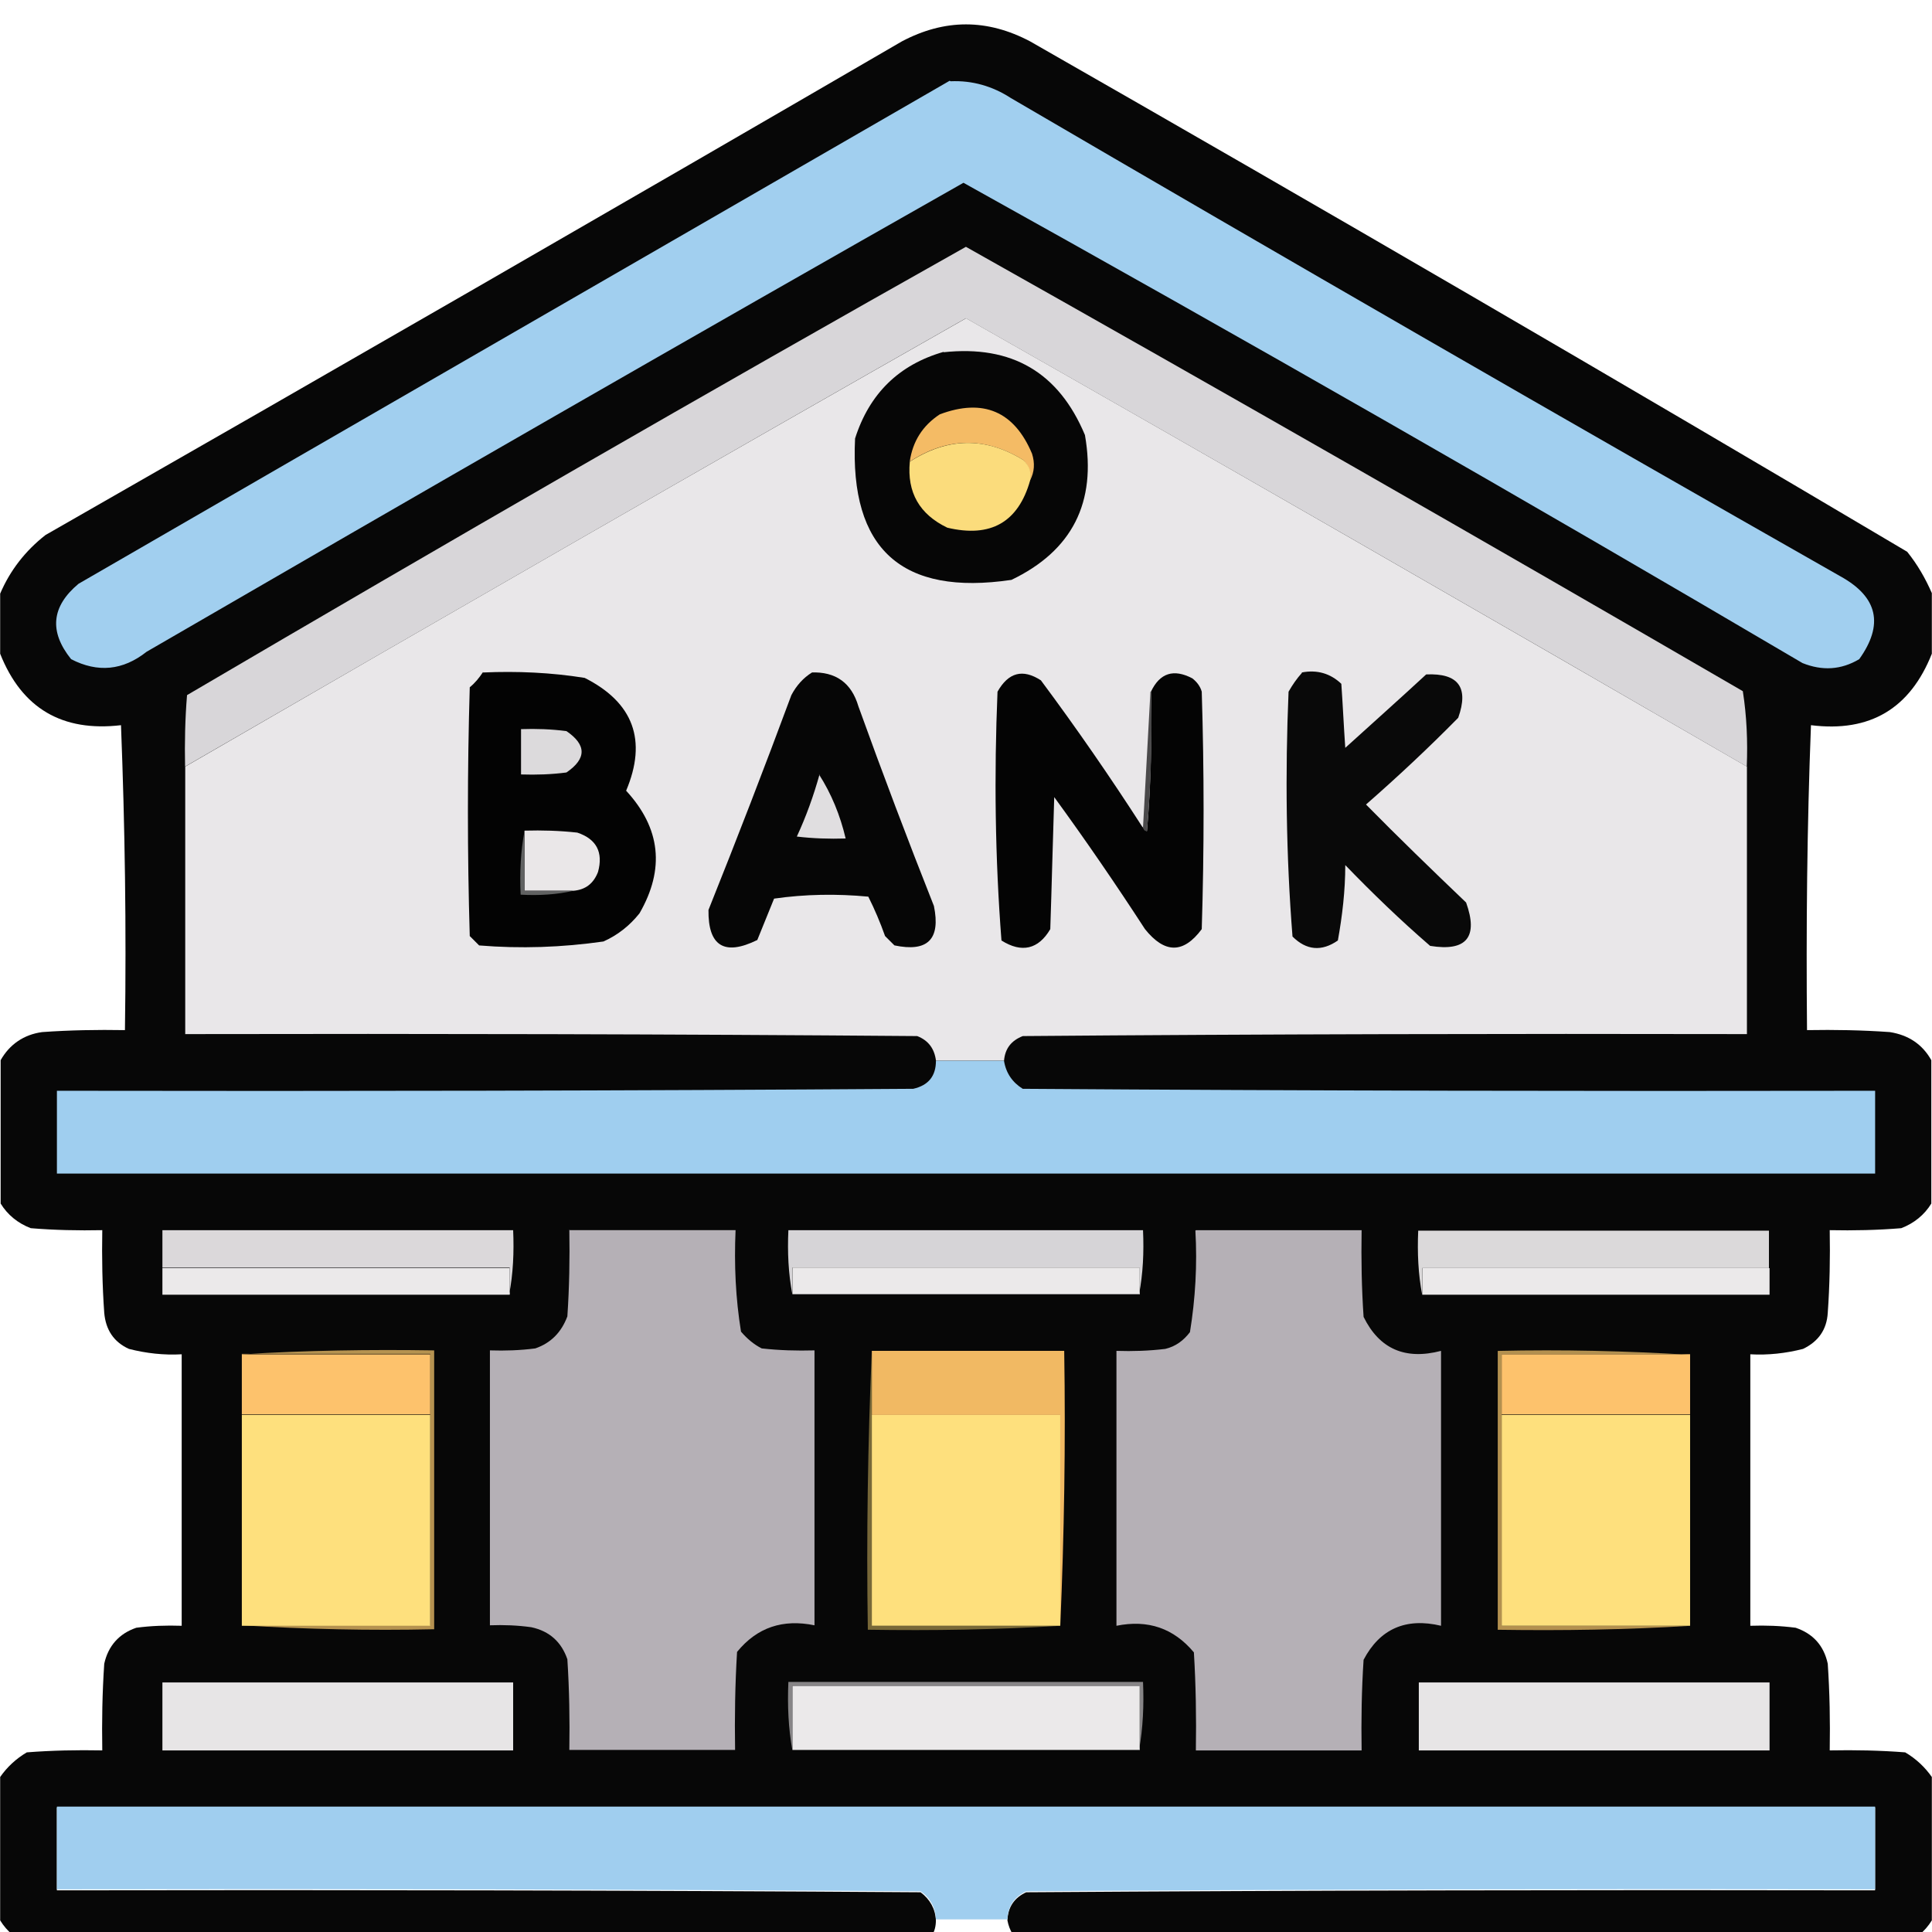 <svg width="48" height="48" viewBox="0 0 48 48" fill="none" xmlns="http://www.w3.org/2000/svg">
<g clip-path="url(#clip0_44112_40740)">
<path opacity="0.98" fill-rule="evenodd" clip-rule="evenodd" d="M47.996 14.749V16.242C47.456 17.601 46.464 18.201 44.993 18.017C44.895 20.538 44.871 23.072 44.895 25.593C45.581 25.581 46.268 25.593 46.954 25.642C47.42 25.716 47.763 25.948 47.983 26.34V29.902C47.812 30.183 47.554 30.392 47.236 30.514C46.648 30.563 46.047 30.575 45.459 30.563C45.471 31.248 45.459 31.934 45.41 32.619C45.385 33.035 45.177 33.329 44.797 33.513C44.368 33.623 43.927 33.672 43.486 33.647V40.392C43.866 40.379 44.233 40.392 44.613 40.441C45.042 40.587 45.312 40.881 45.41 41.334C45.459 42.056 45.471 42.766 45.459 43.488C46.084 43.476 46.709 43.488 47.334 43.537C47.604 43.696 47.824 43.904 47.996 44.149V47.711C47.824 47.993 47.567 48.201 47.248 48.323C39.968 48.384 32.689 48.384 25.409 48.323C25.201 48.164 25.078 47.968 25.029 47.711C25.041 47.381 25.201 47.148 25.495 47.013C32.529 46.965 39.552 46.952 46.586 46.965V44.908H1.413V46.965C8.57 46.952 15.715 46.965 22.872 47.013C23.105 47.185 23.24 47.43 23.252 47.711C23.252 47.993 23.13 48.201 22.872 48.323C15.495 48.384 8.129 48.384 0.751 48.323C0.433 48.201 0.175 47.993 0.004 47.711V44.149C0.175 43.904 0.396 43.696 0.666 43.537C1.291 43.488 1.916 43.476 2.541 43.488C2.529 42.766 2.541 42.056 2.59 41.334C2.688 40.893 2.957 40.587 3.386 40.441C3.754 40.392 4.134 40.379 4.514 40.392V33.647C4.073 33.672 3.631 33.623 3.203 33.513C2.823 33.341 2.627 33.035 2.59 32.619C2.541 31.934 2.529 31.248 2.541 30.563C1.952 30.575 1.352 30.563 0.764 30.514C0.445 30.392 0.188 30.183 0.016 29.902V26.34C0.237 25.948 0.592 25.704 1.046 25.642C1.732 25.593 2.418 25.581 3.104 25.593C3.141 23.06 3.104 20.538 3.006 18.017C1.548 18.188 0.543 17.601 0.004 16.242V14.749C0.249 14.174 0.629 13.684 1.131 13.292C8.239 9.229 15.335 5.14 22.407 1.028C23.473 0.465 24.527 0.465 25.593 1.028C32.897 5.202 40.152 9.424 47.383 13.708C47.64 14.027 47.836 14.369 47.996 14.736V14.749Z" fill="#030303"/>
<path fill-rule="evenodd" clip-rule="evenodd" d="M23.618 2.019C24.157 1.995 24.66 2.141 25.113 2.435C31.964 6.438 38.839 10.403 45.727 14.32C46.658 14.834 46.805 15.52 46.192 16.377C45.739 16.646 45.273 16.67 44.783 16.474C37.883 12.411 30.934 8.433 23.937 4.541C17.16 8.384 10.395 12.276 3.642 16.193C3.054 16.658 2.429 16.719 1.767 16.377C1.215 15.691 1.277 15.067 1.951 14.504C9.169 10.33 16.387 6.168 23.593 2.007L23.618 2.019Z" fill="#A1CFEF"/>
<path fill-rule="evenodd" clip-rule="evenodd" d="M43.398 19.045C36.952 15.312 30.481 11.591 23.998 7.907C17.515 11.591 11.057 15.312 4.598 19.045C4.586 18.457 4.598 17.858 4.647 17.27C11.069 13.5 17.515 9.779 23.998 6.132C30.457 9.767 36.891 13.451 43.3 17.172C43.398 17.797 43.423 18.421 43.398 19.045Z" fill="#D8D6D9"/>
<path fill-rule="evenodd" clip-rule="evenodd" d="M43.402 19.046V25.692C37.409 25.68 31.404 25.692 25.411 25.741C25.129 25.851 24.97 26.047 24.945 26.353H23.254C23.217 26.059 23.07 25.851 22.788 25.741C16.722 25.692 10.668 25.68 4.602 25.692V19.046C11.048 15.312 17.519 11.591 24.002 7.907C30.485 11.591 36.943 15.312 43.402 19.046Z" fill="#E9E7E9"/>
<path fill-rule="evenodd" clip-rule="evenodd" d="M23.438 8.752C25.141 8.568 26.305 9.254 26.955 10.808C27.249 12.485 26.636 13.684 25.129 14.407C22.408 14.81 21.109 13.648 21.244 10.894C21.599 9.78 22.335 9.058 23.45 8.74L23.438 8.752Z" fill="#060606"/>
<path fill-rule="evenodd" clip-rule="evenodd" d="M25.592 11.934C25.616 11.726 25.555 11.555 25.408 11.42C24.464 10.845 23.521 10.869 22.602 11.469C22.675 10.967 22.92 10.575 23.349 10.294C24.428 9.89 25.2 10.22 25.641 11.273C25.714 11.506 25.702 11.726 25.592 11.934Z" fill="#F4BB65"/>
<path fill-rule="evenodd" clip-rule="evenodd" d="M25.594 11.935C25.3 12.975 24.614 13.367 23.535 13.11C22.849 12.779 22.531 12.241 22.604 11.47C23.535 10.87 24.467 10.845 25.411 11.421C25.57 11.555 25.631 11.726 25.594 11.935Z" fill="#FBDC7C"/>
<path fill-rule="evenodd" clip-rule="evenodd" d="M32.344 16.707C32.724 16.634 33.055 16.732 33.325 16.989C33.362 17.515 33.386 18.054 33.423 18.58C34.097 17.968 34.771 17.368 35.433 16.756C36.229 16.72 36.499 17.075 36.229 17.833C35.494 18.58 34.722 19.302 33.938 19.988C34.746 20.808 35.58 21.616 36.425 22.423C36.732 23.28 36.438 23.647 35.531 23.5C34.795 22.864 34.097 22.191 33.423 21.493C33.423 22.13 33.349 22.754 33.239 23.366C32.835 23.647 32.455 23.611 32.112 23.268C31.952 21.248 31.928 19.216 32.014 17.185C32.112 17.013 32.222 16.854 32.344 16.72V16.707Z" fill="#090909"/>
<path fill-rule="evenodd" clip-rule="evenodd" d="M12.002 16.708C12.848 16.671 13.693 16.708 14.526 16.842C15.74 17.454 16.083 18.397 15.556 19.645C16.414 20.576 16.524 21.591 15.887 22.693C15.642 22.999 15.348 23.232 14.992 23.391C13.963 23.538 12.933 23.574 11.904 23.489C11.83 23.415 11.745 23.33 11.671 23.256C11.61 21.2 11.61 19.143 11.671 17.075C11.806 16.965 11.904 16.842 12.002 16.695V16.708Z" fill="#030303"/>
<path fill-rule="evenodd" clip-rule="evenodd" d="M20.151 16.707C20.764 16.683 21.156 16.965 21.328 17.552C21.928 19.217 22.553 20.869 23.203 22.509C23.374 23.342 23.043 23.66 22.222 23.488L21.989 23.256C21.867 22.913 21.732 22.595 21.573 22.277C20.788 22.203 20.004 22.215 19.232 22.326C19.097 22.668 18.95 23.011 18.815 23.354C17.994 23.758 17.59 23.501 17.602 22.607C18.313 20.832 18.999 19.058 19.661 17.271C19.783 17.038 19.955 16.842 20.175 16.707H20.151Z" fill="#060606"/>
<path fill-rule="evenodd" clip-rule="evenodd" d="M28.398 20.551C28.398 20.551 28.435 20.636 28.496 20.649C28.595 19.498 28.619 18.347 28.595 17.185C28.815 16.72 29.158 16.609 29.624 16.854C29.734 16.94 29.82 17.05 29.857 17.185C29.918 19.155 29.918 21.114 29.857 23.084C29.403 23.696 28.938 23.696 28.447 23.084C27.724 21.971 26.977 20.881 26.192 19.804C26.156 20.893 26.131 21.983 26.094 23.084C25.8 23.586 25.384 23.684 24.881 23.366C24.722 21.309 24.697 19.253 24.783 17.185C25.053 16.707 25.408 16.609 25.861 16.903C26.744 18.09 27.59 19.314 28.386 20.551H28.398Z" fill="#040404"/>
<path fill-rule="evenodd" clip-rule="evenodd" d="M12.945 18.115C13.325 18.102 13.693 18.115 14.073 18.164C14.575 18.506 14.575 18.849 14.073 19.192C13.705 19.241 13.325 19.253 12.945 19.241V18.115Z" fill="#DCDADC"/>
<path fill-rule="evenodd" clip-rule="evenodd" d="M20.348 19.241C20.655 19.719 20.875 20.257 21.01 20.832C20.606 20.845 20.201 20.832 19.797 20.784C20.03 20.282 20.214 19.767 20.361 19.241H20.348Z" fill="#E0DEE0"/>
<path fill-rule="evenodd" clip-rule="evenodd" d="M28.595 17.186C28.631 18.336 28.595 19.499 28.497 20.649C28.435 20.649 28.411 20.613 28.398 20.552C28.46 19.425 28.521 18.299 28.582 17.186H28.595Z" fill="#4A494A"/>
<path fill-rule="evenodd" clip-rule="evenodd" d="M13.031 20.637C13.472 20.625 13.901 20.637 14.343 20.686C14.82 20.845 14.992 21.176 14.857 21.665C14.747 21.947 14.551 22.106 14.245 22.131H13.031V20.637Z" fill="#EAE7E8"/>
<path fill-rule="evenodd" clip-rule="evenodd" d="M13.033 20.637V22.13H14.246C13.829 22.228 13.388 22.252 12.935 22.228C12.91 21.677 12.935 21.151 13.033 20.637Z" fill="#616262"/>
<path fill-rule="evenodd" clip-rule="evenodd" d="M23.253 26.354H24.944C24.993 26.66 25.153 26.892 25.41 27.051C32.469 27.1 39.528 27.112 46.587 27.1V29.157H1.414V27.1C8.51 27.112 15.594 27.1 22.689 27.051C23.069 26.965 23.253 26.733 23.253 26.354Z" fill="#9FCEEF"/>
<path fill-rule="evenodd" clip-rule="evenodd" d="M12.663 32.155V31.494H4.035V30.564H12.749C12.773 31.114 12.749 31.641 12.651 32.155H12.663Z" fill="#DBD8DA"/>
<path fill-rule="evenodd" clip-rule="evenodd" d="M14.157 30.563H18.275C18.238 31.42 18.275 32.252 18.41 33.084C18.557 33.256 18.729 33.403 18.925 33.501C19.366 33.55 19.795 33.562 20.236 33.55V40.38C19.451 40.22 18.814 40.428 18.312 41.041C18.263 41.848 18.25 42.668 18.263 43.476H14.145C14.157 42.73 14.145 41.983 14.096 41.224C13.949 40.796 13.655 40.526 13.201 40.428C12.858 40.38 12.515 40.367 12.172 40.38V33.55C12.552 33.562 12.919 33.55 13.299 33.501C13.691 33.366 13.949 33.097 14.096 32.705C14.145 31.983 14.157 31.273 14.145 30.551L14.157 30.563Z" fill="#B5B0B6"/>
<path fill-rule="evenodd" clip-rule="evenodd" d="M28.313 32.155V31.494H19.685V32.155C19.587 31.641 19.562 31.114 19.587 30.564H28.398C28.423 31.114 28.398 31.641 28.3 32.155H28.313Z" fill="#D6D4D7"/>
<path fill-rule="evenodd" clip-rule="evenodd" d="M29.711 30.564H33.829C33.817 31.286 33.829 31.996 33.878 32.718C34.27 33.513 34.908 33.795 35.802 33.562V40.392C34.932 40.184 34.283 40.466 33.878 41.237C33.829 41.983 33.817 42.73 33.829 43.489H29.711C29.724 42.681 29.711 41.861 29.662 41.053C29.16 40.453 28.523 40.233 27.738 40.392V33.562C28.143 33.575 28.547 33.562 28.952 33.513C29.209 33.452 29.405 33.305 29.564 33.097C29.699 32.265 29.748 31.42 29.699 30.576L29.711 30.564Z" fill="#B5B0B6"/>
<path fill-rule="evenodd" clip-rule="evenodd" d="M43.961 31.505H35.333V32.166C35.235 31.652 35.211 31.126 35.235 30.575H43.949V31.505H43.961Z" fill="#DBD9DA"/>
<path fill-rule="evenodd" clip-rule="evenodd" d="M4.035 31.506H12.663V32.167H4.035V31.506Z" fill="#EBE9EA"/>
<path fill-rule="evenodd" clip-rule="evenodd" d="M28.315 32.154H19.688V31.493H28.315V32.154Z" fill="#EBE9EA"/>
<path fill-rule="evenodd" clip-rule="evenodd" d="M43.964 31.506V32.167H35.336V31.506H43.964Z" fill="#EBE9EA"/>
<path fill-rule="evenodd" clip-rule="evenodd" d="M6.008 33.648C7.589 33.55 9.182 33.525 10.787 33.55V40.478C9.182 40.514 7.589 40.478 6.008 40.38H10.689V33.636H6.008V33.648Z" fill="#B59250"/>
<path fill-rule="evenodd" clip-rule="evenodd" d="M41.99 33.648H37.309V40.393H41.99C40.41 40.491 38.816 40.515 37.211 40.491V33.563C38.816 33.526 40.41 33.563 41.99 33.661V33.648Z" fill="#B3904F"/>
<path fill-rule="evenodd" clip-rule="evenodd" d="M6.008 33.648H10.689V35.141H6.008V33.648Z" fill="#FDC26C"/>
<path fill-rule="evenodd" clip-rule="evenodd" d="M21.66 33.562H26.44C26.477 35.851 26.44 38.128 26.342 40.392V35.154H21.66V33.562Z" fill="#F1B963"/>
<path fill-rule="evenodd" clip-rule="evenodd" d="M41.99 33.648V35.141H37.309V33.648H41.99Z" fill="#FDC26C"/>
<path fill-rule="evenodd" clip-rule="evenodd" d="M6.008 35.153H10.689V40.392H6.008V35.153Z" fill="#FEE07D"/>
<path fill-rule="evenodd" clip-rule="evenodd" d="M21.659 33.562V40.392H26.34C24.759 40.49 23.166 40.515 21.561 40.49C21.524 38.165 21.561 35.851 21.659 33.562Z" fill="#786838"/>
<path fill-rule="evenodd" clip-rule="evenodd" d="M21.66 35.153H26.342V40.392H21.66V35.153Z" fill="#FEE07D"/>
<path fill-rule="evenodd" clip-rule="evenodd" d="M37.309 35.153H41.99V40.392H37.309V35.153Z" fill="#FEE07D"/>
<path fill-rule="evenodd" clip-rule="evenodd" d="M28.313 43.476V41.885H19.685V43.476C19.587 42.938 19.562 42.375 19.587 41.787H28.398C28.423 42.362 28.398 42.925 28.3 43.476H28.313Z" fill="#878587"/>
<path fill-rule="evenodd" clip-rule="evenodd" d="M4.035 41.8H12.749V43.489H4.035V41.8Z" fill="#E7E5E6"/>
<path fill-rule="evenodd" clip-rule="evenodd" d="M28.315 43.477H19.688V41.886H28.315V43.477Z" fill="#EBE9EA"/>
<path fill-rule="evenodd" clip-rule="evenodd" d="M35.25 41.8H43.964V43.489H35.25V41.8Z" fill="#E7E5E6"/>
<path fill-rule="evenodd" clip-rule="evenodd" d="M25.03 47.687H23.253C23.241 47.393 23.118 47.16 22.873 46.989C15.716 46.94 8.571 46.928 1.414 46.94V44.884H46.587V46.94C39.553 46.928 32.53 46.94 25.496 46.989C25.202 47.124 25.042 47.356 25.03 47.687Z" fill="#A0CEEF"/>
</g>
<defs>
<clipPath id="clip0_44112_40740">
<rect width="48" height="48" fill="white"/>
</clipPath>
</defs>
</svg>
